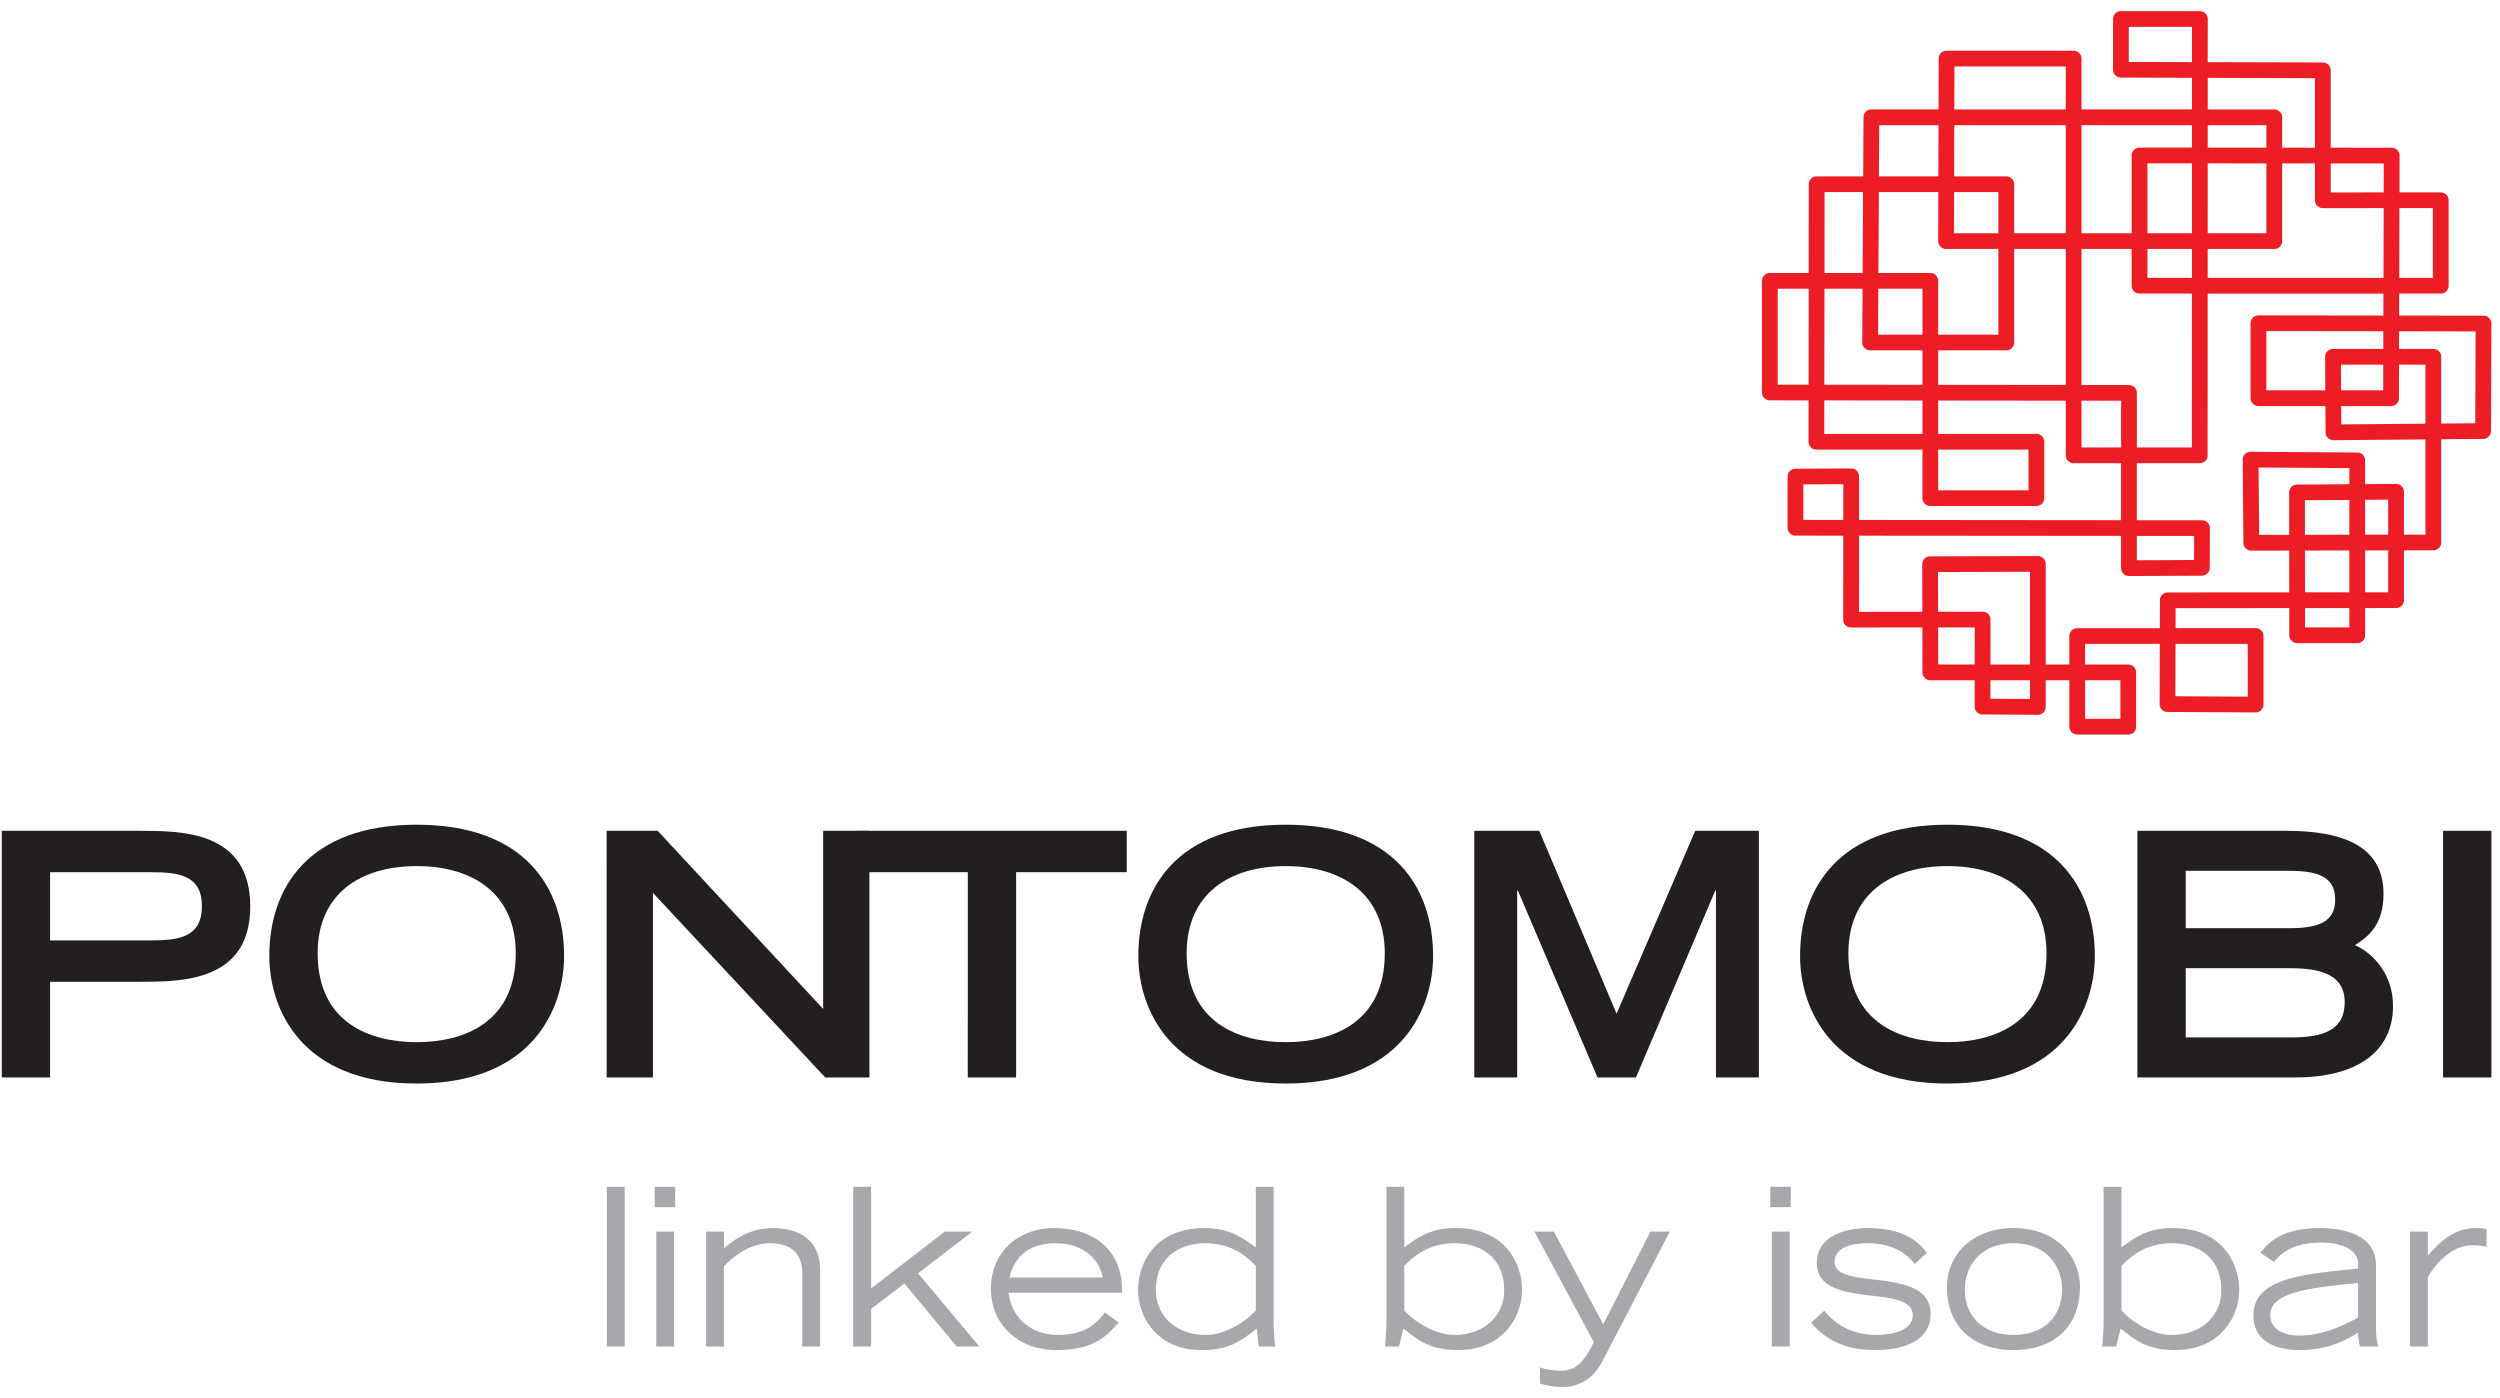 <svg xmlns="http://www.w3.org/2000/svg" width="118" height="66" viewBox="0 0 118 66" class="pontomobi">
    <g fill="none" fill-rule="evenodd">
        <path fill="#EC1D24" d="M100.479 2.923l2.98.009.002-1.665h-2.982v1.656zm-8.236 2.243h5.26V3.137H92.25l-.006 2.03zm11.96 1.803h2.771V5.91h-2.77v1.06zm3.515.001l1.547.002V3.69l-5.06-.015v1.491h3.14c.206 0 .373.166.373.371V6.97zM88.686 8.325h2.805l.007-2.417H88.7l-.015 2.417zm21.324-.611v1.37l2.5-.002.004-1.367-2.504-.001zM92.228 11.01h2.095V9.067h-2.088l-.007 1.944zm2.84 0h2.435V5.908h-5.262l-.005 2.417h2.46c.205 0 .372.166.372.371v2.315zm3.18 0h2.366V7.337a.37.37 0 0 1 .372-.37l2.472.001v-1.06h-5.21v5.103zm3.11 0h2.1V7.71l-2.1-.002v3.303zm2.845 0h2.771V7.712l-2.77-.002-.001 3.3zm-18.086 1.875h1.799l.02-3.82H86.12l-.003 3.82zm15.241.23h2.1v-1.364h-2.1v1.364zm2.845 0h8.298l.009-3.293-2.872.002h-.001a.375.375 0 0 1-.372-.371v-1.74l-1.547-.002v3.67c0 .205-.167.37-.372.37h-3.143v1.364zm9.041 0h1.589V9.822h-1.58l-.009 3.294zm-24.599 2.681h2.095v-2.168h-2.083l-.012 2.168zm2.838 0h2.84v-4.045h-2.467a.37.37 0 0 1-.264-.11.365.365 0 0 1-.11-.262l.007-2.313h-2.806l-.023 3.82h2.452c.205 0 .37.166.37.371v2.539zm-7.576 2.36l1.459.001.005-4.529h-1.464v4.527zm2.202.002l4.631.005v-1.626h-2.47a.373.373 0 0 1-.371-.373l.013-2.536h-1.797l-.006 4.53zm5.374.006l6.02.006v-6.419h-2.435v4.416c0 .204-.167.37-.372.37h-3.213v1.627zm15.488.26h2.783l-.008-1.582a.373.373 0 0 1 .372-.372h2.373l.001-.835-5.52-.007v2.797zm3.529 0h1.986l.002-1.213h-1.996l.008 1.214zm2.734-1.954h1.618c.205 0 .372.165.372.37v3.151l1.608-.013.017-4.336-3.613-.006-.002.834zm-2.731 2.696l.005.866 3.973-.034v-2.787h-1.247l-.004 1.586a.373.373 0 0 1-.372.369h-2.355zm-24.397 1.315h4.634v-1.576l-4.632-.006-.002 1.582zm12.142-2.31l2.242.003a.37.37 0 0 1 .37.371v2.575h2.596l.001-7.264h-2.471a.371.371 0 0 1-.372-.37v-1.735h-2.366v6.42zm0 .741v2.209h1.868v-2.206l-1.868-.003zm-6.765 4.231h4.262v-1.921h-4.262v1.921zm-6.367 1.396l1.888.002.001-1.687-1.888.01v1.675zm26.517-.947v1.646l1.09-.002v-1.652l-1.09.008zm-2.842.019l.003 1.632 2.095-.004v-1.642l-2.098.014zm-2.187-1.544l.028 3.18 1.418-.002-.002-2.002c0-.204.165-.369.369-.37l2.472-.018v-.76l-4.285-.028zm-5.745 3.228v1.15l2.7-.013.004-1.135-2.704-.002zm10.774.685v1.978h1.09v-1.98l-1.09.002zm-2.839.005l.003 1.974h2.092v-1.978l-2.095.004zm.005 3.629h2.09v-.914h-2.091l.001.914zm-17.316 1.753h1.722l.003-1.752H91.48l.004 1.752zm2.467 0h1.864v-4.38l-4.34.013.004 1.875 2.102-.003a.37.37 0 0 1 .372.372l-.002 2.123zm2.607 0h1.116V30.02a.37.37 0 0 1 .371-.37h3.9l.003-1.316c0-.205.167-.37.372-.37l5.734-.004-.003-1.974-1.788.004a.372.372 0 0 1-.373-.367l-.032-3.925a.372.372 0 0 1 .37-.374h.004l5.033.034a.37.37 0 0 1 .369.37v1.123l1.458-.01h.003a.374.374 0 0 1 .372.37v2.025l1.015-.001V20.74l-4.34.037h-.003a.377.377 0 0 1-.261-.107.368.368 0 0 1-.11-.261l-.007-1.242h-3.16a.371.371 0 0 1-.372-.37v-3.54a.368.368 0 0 1 .372-.37h.001l5.895.008.002-1.038h-8.295l-.003 7.636c0 .204-.167.37-.372.37h-2.969v2.692l3.078.002c.098 0 .192.038.263.109.07.07.109.165.109.263l-.01 1.874a.371.371 0 0 1-.37.37l-3.438.016h-.001a.375.375 0 0 1-.264-.108.375.375 0 0 1-.11-.263v-1.524l-12.368-.01-.002 3.595 2.988-.003-.004-2.244a.371.371 0 0 1 .371-.372l5.082-.015a.375.375 0 0 1 .374.37v4.753zm6.121 1.497l3.414.018V30.39h-3.407l-.007 2.475zm-8.73.119l1.866.01v-.884h-1.865l-.002.874zm4.468.946h1.666v-1.82h-1.666v1.82zm2.038.741h-2.41a.371.371 0 0 1-.371-.371v-2.19h-1.116v1.258c0 .099-.04.193-.11.264a.38.38 0 0 1-.265.107l-2.609-.016a.372.372 0 0 1-.37-.371l.002-1.242h-2.093a.372.372 0 0 1-.372-.37l-.004-2.123-3.363.003h-.001a.371.371 0 0 1-.372-.37l.003-3.966-2.26-.002a.374.374 0 0 1-.37-.372l.002-2.415c0-.203.166-.369.369-.37l2.632-.014c.101 0 .195.039.266.108.069.07.107.165.107.263v2.06l12.367.012v-2.691h-2.24a.376.376 0 0 1-.265-.108.373.373 0 0 1-.108-.262v-2.58l-6.02-.006v1.575h4.632c.207 0 .374.165.374.37v2.663c0 .204-.167.37-.374.37h-5.003a.37.37 0 0 1-.372-.37v-2.292h-5.006a.373.373 0 0 1-.371-.371l.001-1.952-1.828-.003a.372.372 0 0 1-.372-.37v-5.269c0-.205.167-.372.372-.372h1.835l.004-4.19c0-.205.167-.37.371-.37h2.196l.016-2.79a.37.37 0 0 1 .371-.37H91.5l.006-2.4a.373.373 0 0 1 .372-.37h5.997c.206 0 .373.166.373.37v2.4h5.212V3.673l-3.354-.01a.372.372 0 0 1-.37-.37V.895c0-.205.166-.37.37-.37h3.726a.373.373 0 0 1 .374.37l-.002 2.039 5.434.015c.205 0 .372.166.372.37v3.652l2.878.002a.372.372 0 0 1 .372.371l-.003 1.737h1.947a.37.37 0 0 1 .372.37v4.034a.37.37 0 0 1-.372.371h-1.963l-.002 1.039 3.984.006a.372.372 0 0 1 .371.372l-.02 5.075a.373.373 0 0 1-.37.369l-1.98.016v4.87c0 .205-.167.37-.372.371l-1.386.003v2.35a.37.37 0 0 1-.372.371l-1.461.002v1.285a.37.37 0 0 1-.371.371h-2.836a.372.372 0 0 1-.372-.371v-1.284l-5.364.004-.003.943h3.777c.205 0 .373.166.373.371v3.235a.372.372 0 0 1-.373.372l-4.16-.022a.372.372 0 0 1-.37-.373l.007-2.842h-3.525v.978h2.038c.204 0 .372.166.372.371v2.56a.372.372 0 0 1-.372.372z"/>
        <path fill="#231F20" d="M7.088 44.387c1.302 0 2.442-.113 2.442-1.617 0-1.49-1.14-1.602-2.442-1.602H2.364v3.219h4.724zM.083 39.215H6.59c1.976 0 5.222 0 5.222 3.57 0 3.555-3.246 3.555-5.222 3.555H2.364v4.515H.083v-11.64zM24.344 44.995c0-2.802-2.009-4.115-4.676-4.115-2.667 0-4.675 1.313-4.675 4.115 0 3.299 2.49 4.195 4.675 4.195 2.185 0 4.676-.896 4.676-4.195m-4.676-6.069c5.142 0 6.957 3.01 6.957 6.197 0 2.418-1.43 6.02-6.957 6.02-5.526 0-6.957-3.602-6.957-6.02 0-3.187 1.816-6.197 6.957-6.197M28.633 39.215h2.41l7.81 8.406v-8.406h2.184v11.64H38.95l-8.13-8.71v8.71h-2.186z"/>
        <path fill="#231F20" d="M45.68 41.168h-5.222v-1.953h12.725v1.953h-5.222v9.688h-2.282zM65.361 44.995c0-2.802-2.008-4.115-4.676-4.115-2.666 0-4.675 1.313-4.675 4.115 0 3.299 2.49 4.195 4.675 4.195 2.186 0 4.676-.896 4.676-4.195m-4.676-6.069c5.142 0 6.957 3.01 6.957 6.197 0 2.418-1.43 6.02-6.957 6.02-5.526 0-6.956-3.602-6.956-6.02 0-3.187 1.815-6.197 6.956-6.197M71.643 42.032h-.032v8.823h-2.024v-11.64h3.068l3.648 8.63 3.711-8.63h3.005v11.64h-2.025v-8.823h-.032l-3.744 8.823h-1.815zM96.595 44.995c0-2.802-2.008-4.115-4.676-4.115-2.666 0-4.675 1.313-4.675 4.115 0 3.299 2.49 4.195 4.675 4.195 2.186 0 4.676-.896 4.676-4.195m-4.676-6.069c5.142 0 6.957 3.01 6.957 6.197 0 2.418-1.43 6.02-6.957 6.02-5.526 0-6.956-3.602-6.956-6.02 0-3.187 1.815-6.197 6.956-6.197M108.13 48.966c1.446 0 2.54-.288 2.54-1.665 0-1.218-.997-1.601-2.54-1.601h-4.964v3.266h4.965zm-.063-5.156c1.494 0 2.153-.368 2.153-1.345 0-.993-.66-1.362-2.153-1.362h-4.901v2.707h4.901zm-7.182-4.595h7.037c2.748 0 4.58.768 4.58 2.978 0 1.473-.724 2.017-1.35 2.417.819.353 1.799 1.346 1.799 2.867 0 2.194-1.751 3.378-4.596 3.378h-7.47v-11.64zM115.312 50.855h2.282v-11.64h-2.282z"/>
        <path fill="#A6A8AB" d="M28.643 63.557h.843v-7.541h-.843zM30.975 63.557h.843v-5.425h-.843v5.425zm-.073-6.577h.968v-.964h-.968v.964zM33.329 58.132h.842v.788c.573-.498 1.322-.954 2.29-.954.677 0 2.249.155 2.249 2.012v3.579h-.844v-3.413c.021-1.286-.916-1.462-1.51-1.462-.925 0-1.695.57-2.185 1.088v3.787h-.842v-5.425zM40.273 56.016h.843v4.802l3.477-2.687h1.3l-2.56 1.972 2.894 3.454h-1.073l-2.466-2.978-1.572 1.204v1.774h-.843zM52.048 60.3c-.167-.892-.937-1.618-2.227-1.618-1.24 0-1.936.622-2.175 1.618h4.402zm.76 2.126c-.563.591-1.104 1.297-2.956 1.297-1.832 0-3.081-1.245-3.081-2.905 0-1.721 1.3-2.852 2.977-2.852 1.737 0 3.257.902 3.215 3.05h-5.35c.084 1.016.907 1.991 2.321 1.991 1.406 0 1.875-.633 2.218-1.058l.655.477zM59.273 59.75c-.5-.518-1.207-1.068-2.383-1.068-1.124 0-2.332.58-2.332 2.23 0 1.12.875 2.095 2.352 2.095.906 0 1.843-.591 2.363-1.151V59.75zm.843-3.734v6.524c0 .146.052.85.063 1.017h-.76l-.104-.85c-.823.663-1.374 1.016-2.623 1.016-2.102 0-2.976-1.598-2.976-2.832 0-1.255.79-2.925 3.121-2.925 1.124 0 1.687.363 2.436.913v-2.863h.843zM66.283 61.856c.52.56 1.457 1.151 2.362 1.151 1.478 0 2.352-.975 2.352-2.095 0-1.65-1.207-2.23-2.33-2.23-1.177 0-1.885.55-2.384 1.068v2.106zm0-5.84v2.863c.728-.55 1.31-.913 2.435-.913 2.332 0 3.122 1.67 3.122 2.925 0 1.234-.874 2.831-3.018 2.831-1.207 0-1.77-.352-2.58-1.016l-.21.85h-.655c.01-.165.063-.87.063-1.016v-6.524h.843zM72.686 64.532c.271.125.698.165.98.165.644 0 1.06-.31 1.56-1.348l-2.8-5.217h.917l2.33 4.377 2.228-4.377h.917l-3.186 6.12c-.344.664-.926 1.213-1.905 1.213a3.58 3.58 0 0 1-1.04-.166v-.767zM83.63 63.557h.843v-5.425h-.843v5.425zm-.073-6.577h.968v-.964h-.968v.964zM86.108 61.866c.53.663 1.321 1.141 2.467 1.141.894 0 1.707-.28 1.707-.923 0-1.535-4.528-.228-4.528-2.469 0-1.235 1.27-1.65 2.414-1.65 1.832 0 2.498.779 2.78 1.173l-.573.519c-.447-.571-1.145-.975-2.217-.975-1 0-1.562.311-1.562.881 0 1.4 4.528.135 4.528 2.459 0 1.244-1.228 1.7-2.622 1.7-1.208 0-2.207-.342-3.019-1.286l.625-.57zM97.33 60.85c0-.986-.645-2.168-2.29-2.168-1.644 0-2.3 1.182-2.3 2.167 0 1.297.875 2.158 2.3 2.158 1.426 0 2.29-.861 2.29-2.158m-5.433-.104c0-1.545 1.228-2.78 3.143-2.78 1.916 0 3.133 1.235 3.133 2.78 0 1.92-1.28 2.978-3.133 2.978-1.852 0-3.143-1.058-3.143-2.978M100.133 61.856c.52.56 1.457 1.151 2.362 1.151 1.478 0 2.352-.975 2.352-2.095 0-1.65-1.207-2.23-2.33-2.23-1.177 0-1.885.55-2.384 1.068v2.106zm0-5.84v2.863c.728-.55 1.31-.913 2.435-.913 2.332 0 3.122 1.67 3.122 2.925 0 1.234-.874 2.831-3.018 2.831-1.207 0-1.77-.352-2.58-1.016l-.21.85h-.655c.01-.165.063-.87.063-1.016v-6.524h.843zM111.303 60.56c-2.476.237-4.142.465-4.142 1.513 0 .85.958.965 1.374.965 1.176 0 2.228-.56 2.768-.85v-1.629zm.843 2.157c0 .321.042.55.095.84h-.844a2.965 2.965 0 0 1-.104-.654c-.79.509-1.675.82-2.716.82-.895 0-2.217-.25-2.217-1.65 0-1.877 2.82-1.95 4.943-2.2v-.206c0-.737-.884-1.017-1.748-1.017-1.447 0-1.957.602-2.227.913l-.635-.435c.312-.384.905-1.162 2.8-1.162 1.238 0 2.653.363 2.653 1.753v2.998zM113.752 58.132h.843v1.13c.49-.549 1.176-1.296 2.27-1.296.186 0 .342.01.499.041v.84c-.104-.01-.313-.072-.677-.072-1.197 0-2.06 1.38-2.092 1.535v3.247h-.843v-5.425z"/>
    </g>
</svg>
